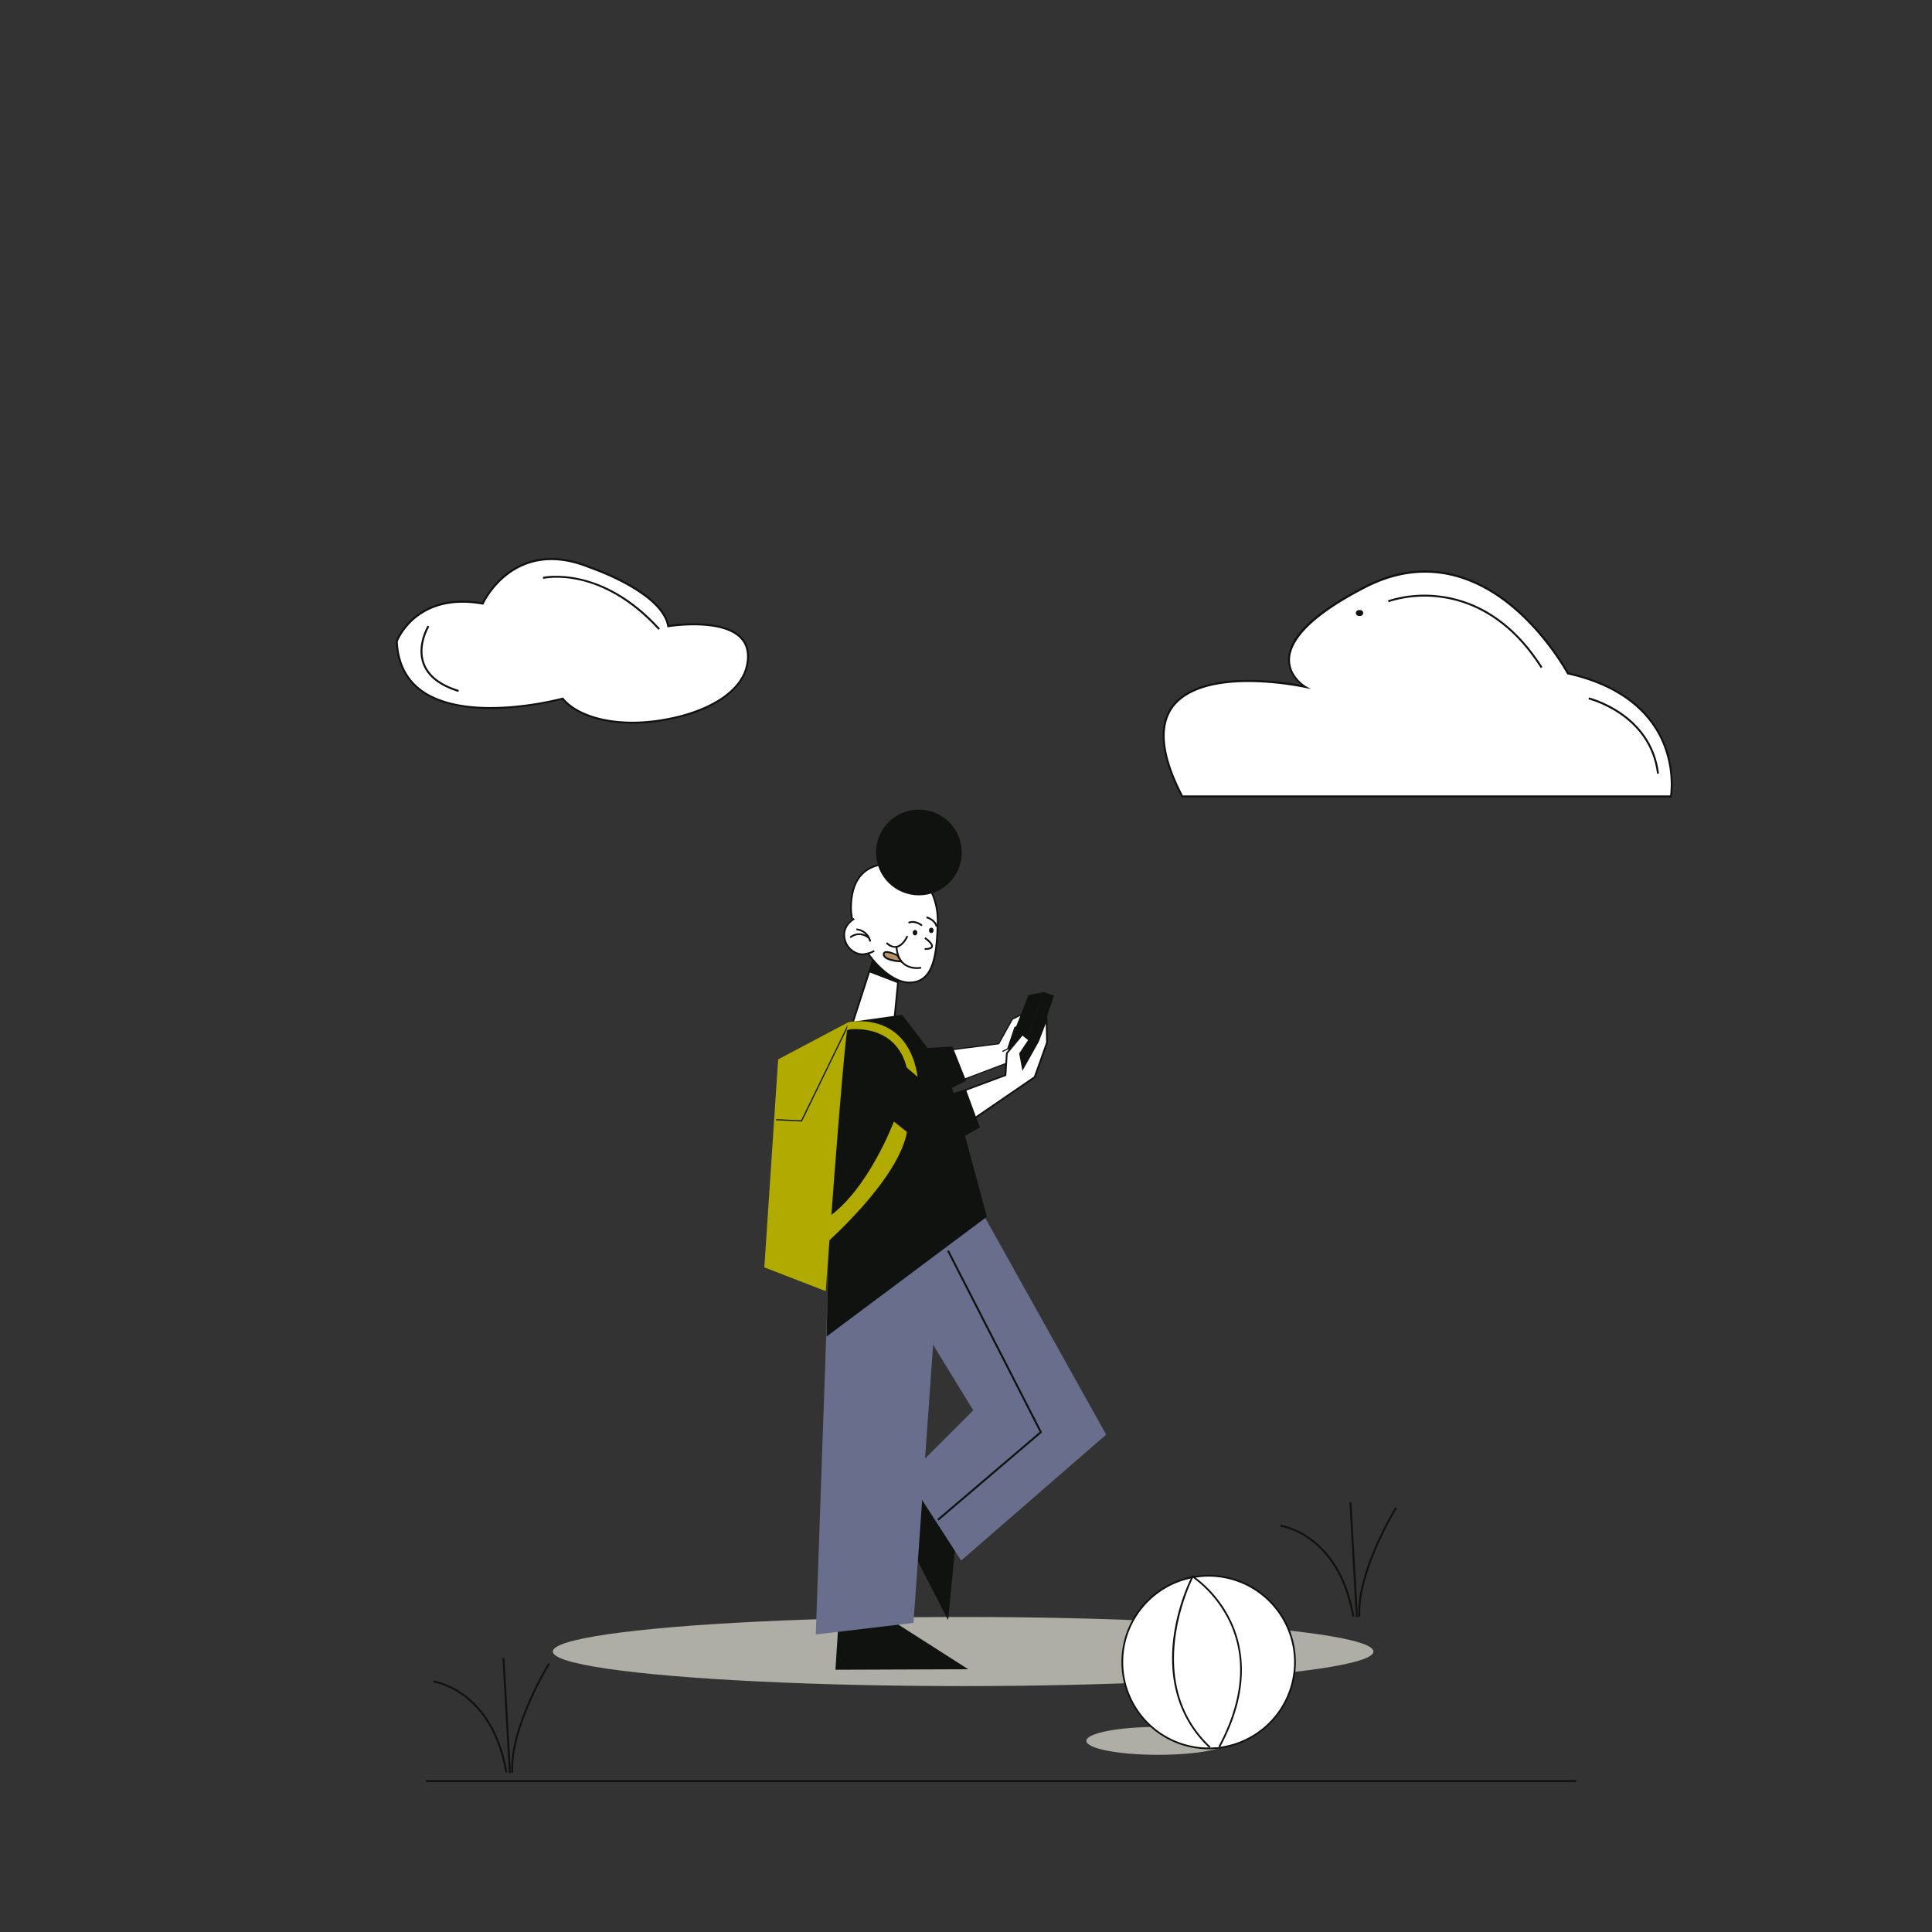 <svg xmlns="http://www.w3.org/2000/svg" viewBox="0 0 1000 1000"><rect x="0" y="0" width="1000" height="1000" fill="#333333" stroke="none"/><title>Mesa de trabajo 6</title><g id="Capa_1" data-name="Capa 1"><polygon points="499.22 558.6 520.81 550.43 521.19 544.71 522.41 543.33 521.58 542.9 514.96 540.76 492.94 543.31 499.22 558.6" fill="#fff"/><polyline points="467.22 546.56 516.92 540.26 524.01 527.53 530.63 524.23 530.02 529.7 525.26 531.86 521.58 542.9 518.84 544.26" fill="#fff"/><polygon points="467.26 546.86 467.18 546.27 516.73 539.98 523.79 527.3 530.98 523.72 530.3 529.9 525.5 532.07 521.83 543.12 518.97 544.53 518.7 543.99 521.34 542.69 525.02 531.64 529.74 529.5 530.27 524.74 524.22 527.76 517.1 540.54 516.95 540.55 467.26 546.86" fill="#10120f"/><ellipse cx="498.51" cy="854.83" rx="212.38" ry="17.88" fill="#aeaea7"/><path d="M451.77,497.32l-11,33.86s11.09,16.33,21.4,3.94L465.15,505" fill="#fff"/><path d="M453.77,540.22l-.46,0c-7.08-.34-12.65-8.43-12.89-8.77l-.12-.18,11-34.07.86.28L441.29,531.1c.86,1.19,6,7.91,12.06,8.21,3,.14,5.85-1.33,8.42-4.37l2.93-30,.9.09-3,30.32-.09.1C459.89,538.6,456.94,540.22,453.77,540.22Z" fill="#10120f"/><path d="M485.34,477.85c-.4,16.73-2.15,31-15,30.69s-30.22-22.64-29.82-39.37,9.37-22.48,22.26-22.17S485.75,461.13,485.34,477.85Z" fill="#fff"/><path d="M470.71,509h-.42c-6.23-.15-13.79-5.27-20.24-13.71s-10.21-18.22-10-26.12c.19-8.07,2.41-14.06,6.6-17.8,3.75-3.36,9.18-5,16.12-4.81,6.37.16,12.28,3.51,16.64,9.46a35.55,35.55,0,0,1,6.4,21.85C485.41,493.63,483.93,509,470.71,509Zm-8.93-61.55c-6.25,0-11.14,1.54-14.55,4.59-4,3.57-6.11,9.34-6.3,17.15s3.49,17.26,9.83,25.56c6.19,8.09,13.68,13.21,19.55,13.35h.4c11.19,0,13.73-11.59,14.18-30.25h0a34.63,34.63,0,0,0-6.23-21.3c-4.18-5.71-9.84-8.94-15.93-9.09Z" fill="#10120f"/><rect x="436.93" y="473.94" width="20.02" height="20.02" rx="10.01" transform="translate(11.79 -10.63) rotate(1.38)" fill="#fff"/><path d="M450.89,487.21l-.87.24a10,10,0,0,0-.63-1.68c-4.94-3.84-8.83-.35-9-.2l-.62-.66a7.65,7.65,0,0,1,8.39-1,7.37,7.37,0,0,0-4.89-2.41v-.9A8.45,8.45,0,0,1,450.89,487.21Z" fill="#10120f"/><path d="M464.89,507.41s-9.5-5.36-13-10.41l-2.28,6.12,15.16,5.82Z" fill="#10120f"/><polygon points="484.25 766.68 459.3 777.45 490.75 838.59 495.65 788.14 484.25 766.68" fill="#10120f"/><path d="M454,648.78l78.41,128,40.1-34.28L509.29,629.18S453.7,628.61,454,648.78Z" fill="#686e8c"/><polygon points="434.16 837.14 432.43 864.26 501.18 864 458.46 836.73 434.16 837.14" fill="#10120f"/><path d="M429.81,629.22,422.25,846l50.58-6,13.86-196.6S440.67,612.22,429.81,629.22Z" fill="#686e8c"/><path d="M478.59,491.66v-.9c2.79,0,3.28-.63,3.36-.9.28-.93-1.86-2.87-3.47-4l.5-.74c.74.49,4.41,3.07,3.83,5C482.5,491.15,481.12,491.65,478.59,491.66Z" fill="#10120f"/><ellipse cx="473.62" cy="482.76" rx="1.39" ry="1.19" transform="translate(-20.41 944.6) rotate(-88.62)" fill="#10120f"/><path d="M476.92,479.39s-3.22-2.71-6.52-1.36l-.34-.83c3.81-1.57,7.3,1.38,7.45,1.51Z" fill="#10120f"/><ellipse cx="482.05" cy="481.56" rx="1.39" ry="1.19" transform="translate(-10.99 951.87) rotate(-88.62)" fill="#10120f"/><path d="M484.35,479.72c-.84-3.47-4.89-4.47-4.93-4.48l.21-.88c.19.05,4.63,1.14,5.6,5.14Z" fill="#10120f"/><rect x="220.51" y="921.37" width="595.32" height="1" fill="#10120f"/><path d="M446.74,494.4c-6.28,0-9-5.56-9.06-5.61-4.18-9,4.18-13.59,4.26-13.63l.43.79c-.32.17-7.69,4.22-3.88,12.45,0,.05,2.55,5.11,8.21,5.11h0c1.1-.13,4.33-.69,5.46-1.73l.61.66c-1.58,1.46-5.84,1.94-6,2Z" fill="#10120f"/><path d="M474.58,501.52a11.13,11.13,0,0,1-6.72-2.06c-2.54-1.91-4-5-4.27-9.3l.9-.07c.28,4,1.59,6.9,3.9,8.64,3.52,2.67,8.24,1.72,8.29,1.71l.18.88A11.65,11.65,0,0,1,474.58,501.52Z" fill="#10120f"/><path d="M463.27,490.58a7,7,0,0,1-4.7-2.22l.61-.66c1.7,1.59,3.36,2.23,4.92,1.89,3.22-.7,5.13-5.22,5.15-5.26l.83.34c-.08.21-2.12,5-5.79,5.8A5.05,5.05,0,0,1,463.27,490.58Z" fill="#10120f"/><path d="M464.46,494.47s-7.17-3.63-7-.45,8.95,3.62,8.95,3.62Z" fill="#b79168"/><path d="M467.19,498.13l-.84-.05c-1,0-9.25-.55-9.38-4a1.55,1.55,0,0,1,.68-1.47c1.75-1.11,6.48,1.23,7,1.5l.11.06Zm-8.27-5a1.5,1.5,0,0,0-.79.17c-.12.08-.28.24-.26.67.08,2,5,2.88,7.66,3.12l-1.39-2.31A15.08,15.08,0,0,0,458.92,493.16Z" fill="#10120f"/><line x1="520.81" y1="550.43" x2="478.4" y2="566.43" fill="#fff"/><rect x="476.94" y="558.13" width="45.32" height="0.6" transform="translate(-165.06 212.5) rotate(-20.69)" fill="#10120f"/><polygon points="510.82 629.77 427.82 691.79 429.06 643.47 431.83 579 439.04 529.14 466.88 525.24 490.98 556.52 510.82 629.77" fill="#10120f"/><polygon points="479.97 542.4 493.03 541.71 500.05 559.38 492.93 563.03 479.97 542.4" fill="#10120f"/><polygon points="572.55 742.54 497.5 807.75 469.46 764.26 512.95 720.78 572.55 742.54" fill="#686e8c"/><polygon points="485.79 787.07 485.14 786.3 538.12 741.14 490.26 647.6 491.15 647.14 539.37 741.39 539.07 741.65 485.79 787.07" fill="#10120f"/><path d="M439,529.14l-36.24,19.2L395.62,656l31.78,12.3S436.33,543.26,439,529.14Z" fill="#b1aa00"/><polygon points="415.05 580.51 401.73 579.85 401.76 579.25 414.68 579.9 438.88 530.21 439.41 530.47 415.05 580.51" fill="#10120f"/><path d="M439.55,532.85S465.78,529,470,556l5.15,3.91s-.83-33-33.05-31.27l-3.27.49-.55,4.32Z" fill="#b1aa00"/><path d="M462.67,580.51s-13.25,35.42-34.34,49.75l-.47,13s37.24-32.75,41.57-57.35Z" fill="#b1aa00"/><path d="M261.62,917.46c-7.53-42.67-37-46.55-37.29-46.58l.11-1c.31,0,30.51,4,38.16,47.4Z" fill="#10120f"/><path d="M264.68,917.55c-1.33-23.6,18.9-56.42,19.11-56.75l.84.52c-.2.33-20.27,32.89-19,56.17Z" fill="#10120f"/><rect x="261.68" y="858.18" width="1" height="59.56" transform="translate(-49.39 16.1) rotate(-3.22)" fill="#10120f"/><path d="M700,836.82c-7.52-42.62-37-46.54-37.29-46.58l.12-1c.3,0,30.5,4,38.15,47.4Z" fill="#10120f"/><path d="M703.09,836.92c-1.33-23.6,18.9-56.43,19.11-56.75l.84.52c-.2.33-20.27,32.89-18.95,56.17Z" fill="#10120f"/><rect x="700.09" y="777.55" width="1" height="59.56" transform="translate(-44.18 40.57) rotate(-3.22)" fill="#10120f"/><path d="M205.38,331.91s9.36-25.76,44.49-19.51c0,0,15.61-35.13,55.42-18.74,0,0,37.46,12.49,40.58,30.44,0,0,47.62-7.8,40.59,21.08s-77.27,39-95.22,16.39C291.24,361.57,207.72,384.21,205.38,331.91Z" fill="#fff"/><path d="M327.36,374.55c-17.83,0-30.7-5.6-36.31-12.41a169.2,169.2,0,0,1-27.38,4.42c-14,1.05-33.4.4-45.88-8.71-8.06-5.89-12.41-14.61-12.91-25.92v-.1l0-.09c.09-.26,9.84-25.9,44.67-19.9,1.82-3.68,18.27-34.13,55.9-18.64,1.49.5,37.11,12.56,40.8,30.34a92.43,92.43,0,0,1,14.77-.87c11,.27,18.76,2.72,23,7.29,3.49,3.77,4.47,8.93,2.91,15.34-3,12.18-17.31,22.21-38.37,26.83A99.16,99.16,0,0,1,327.36,374.55ZM291.42,361l.21.26c7.27,9.17,28.12,16.17,56.73,9.9,20.68-4.54,34.75-14.3,37.62-26.1,1.47-6.06.57-10.92-2.67-14.42-9.67-10.44-37.08-6.09-37.35-6l-.49.08-.09-.49c-3-17.46-39.88-29.93-40.25-30.05-38.94-16-54.65,18.11-54.8,18.46l-.16.36-.39-.07c-33.28-5.92-43.24,17.46-43.9,19.1.52,10.94,4.72,19.37,12.49,25.05,12.24,8.93,31.35,9.56,45.22,8.52a167.33,167.33,0,0,0,27.52-4.47Z" fill="#10120f"/><path d="M340.82,326c-15.61-17.21-31-23.47-41.14-25.69-11-2.4-18.4-.71-18.48-.7l-.23-1c.3-.07,30.3-6.71,60.59,26.69Z" fill="#10120f"/><path d="M237.23,358.14c-9.74-3-15.93-7.82-18.39-14.33-3.67-9.72,2.25-19.55,2.5-20l.85.52c-.05.1-5.91,9.85-2.41,19.1,2.35,6.21,8.32,10.83,17.75,13.73Z" fill="#10120f"/><path d="M611.93,412.21h253s8.6-49.91-53.35-63.68c0,0-41.3-77.44-105-44.74s-31,51.63-31,51.63S570.63,333.05,611.93,412.21Z" fill="#fff"/><path d="M865.32,412.71H611.63l-.14-.27c-11-21.07-12.63-36.93-4.86-47.15,14.49-19.07,56.51-12.7,66.83-10.8-2.59-2.12-6.92-6.68-6.75-13.36.3-11.72,13.63-24.43,39.64-37.78,33.13-17,60.11-3.87,76.91,10.17,17.15,14.32,27.45,32.46,28.62,34.58,17.75,4,40.75,13.67,50,37.25a55.69,55.69,0,0,1,3.47,26.94Zm-253.09-1H864.47a55.31,55.31,0,0,0-3.5-26c-5.06-12.82-17.77-29.59-49.53-36.65l-.22,0-.11-.2c-.1-.19-10.5-19.47-28.51-34.5-16.56-13.83-43.16-26.79-75.79-10-31.95,16.41-38.9,29.13-39.1,36.91-.23,8.88,8.06,13.79,8.14,13.84l2.71,1.58-3.06-.65A158.42,158.42,0,0,0,647.37,353h-1c-24.05,0-34.44,7-38.93,12.89C600,375.74,601.56,391.15,612.23,411.71Z" fill="#10120f"/><path d="M797.49,345.79c-16.83-26.61-37.33-34.48-51.57-36.39a61.52,61.52,0,0,0-27.17,2.26l-.35-.94A62.81,62.81,0,0,1,746,308.41c14.46,1.92,35.28,9.88,52.33,36.84Z" fill="#10120f"/><path d="M857.69,400.51C854,369.93,822.53,362.1,822.21,362l.23-1c.33.07,32.43,8.07,36.24,39.33Z" fill="#10120f"/><path d="M704.08,315.79h-.77a1.5,1.5,0,0,0,0,3h.77a1.5,1.5,0,0,0,0-3Z" fill="#10120f"/><ellipse cx="599.4" cy="901.06" rx="37.11" ry="7.23" fill="#aeaea7"/><circle cx="625.6" cy="860.28" r="44.68" fill="#fff"/><path d="M625.6,905.41a45.13,45.13,0,1,1,45.12-45.13A45.18,45.18,0,0,1,625.6,905.41Zm0-89.35a44.23,44.23,0,1,0,44.22,44.22A44.27,44.27,0,0,0,625.6,816.06Z" fill="#10120f"/><path d="M626.33,904.49c-37.15-35-9-88.51-9-88.51s45.67,29.34,13.73,88.27" fill="#fff"/><path d="M626,904.81c-19.33-18.22-20.76-41.47-18.56-57.77a105.05,105.05,0,0,1,9.48-31.27l.23-.44.41.27a61.32,61.32,0,0,1,19,22.21c6.83,13.51,11.48,36-5.12,66.65l-.79-.43c9.06-16.7,17.3-41.68,5.11-65.81a61.16,61.16,0,0,0-18.27-21.58c-2.58,5.25-25.55,54.83,9.13,87.52Z" fill="#10120f"/><circle cx="475.61" cy="441.24" r="22.19" fill="#10120f"/><rect x="532.79" y="513.22" width="5.86" height="43.71" transform="translate(203.72 -145.42) rotate(19.03)" fill="#10120f"/><polygon points="525.83 554.78 521.69 542.08 532.31 515.13 540.08 513.46 525.83 554.78" fill="#10120f"/><polygon points="520.42 556.54 521.13 545.18 529.18 535.48 532.73 538.32 527.99 545.41 529.41 552.99 537.23 539.11 541.68 527.47 541.93 539.61 535.57 557.49 492.02 587.3 490.36 567.66 520.42 556.54" fill="#fff"/><path d="M491.64,588.11l-1.75-20.75L520,556.22l.7-11.22,8.42-10.15,4.22,3.37-4.86,7.29,1.16,6.18,7.2-12.8,5.26-13.73.29,14.52,0,.08-6.42,18-.12.09Zm-.8-20.14,1.56,18.53,42.79-29.3,6.29-17.67-.2-9.75-3.63,9.49-8.45,15-1.68-9,4.6-6.91-2.88-2.31-7.67,9.25-.72,11.51Z" fill="#10120f"/><polyline points="452.51 538.21 486.41 567.18 500.08 564.18 507.19 583.59 484.23 596.44 443.77 559.26" fill="#10120f"/></g></svg>